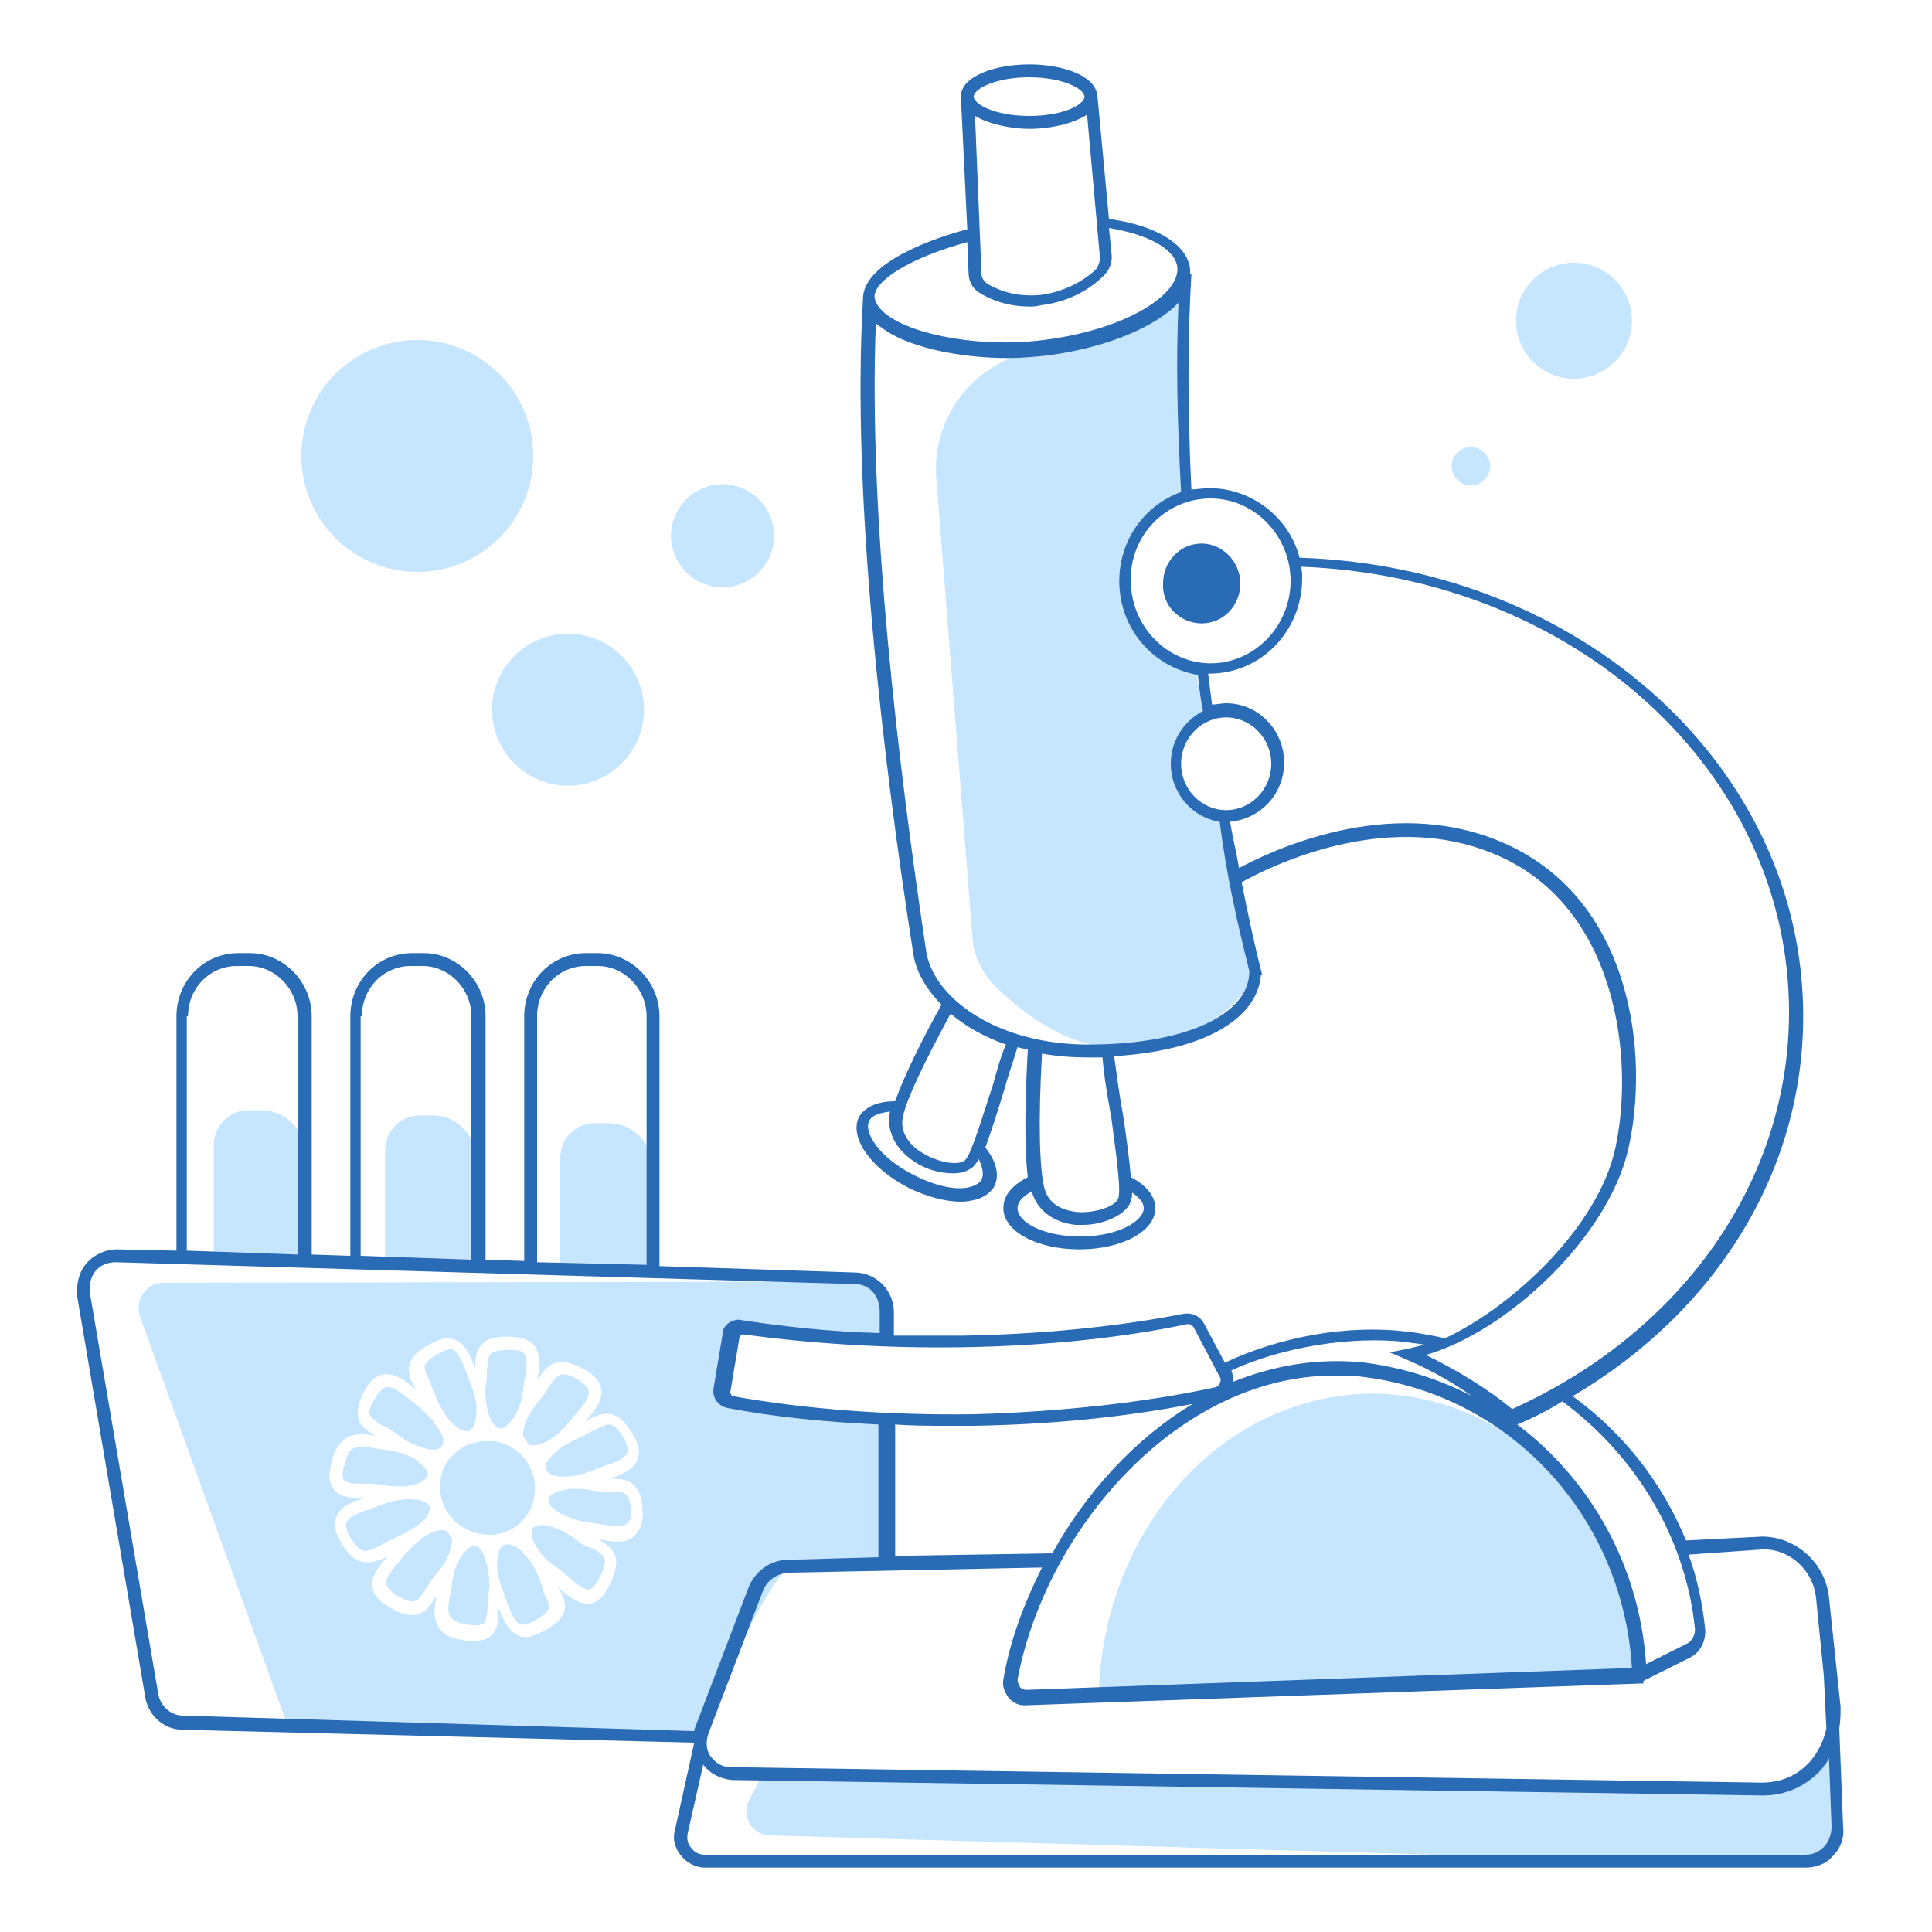 <svg width="150" height="150" viewBox="0 0 150 150" fill="none" xmlns="http://www.w3.org/2000/svg">
<path d="M47.2 87.2H46.2C44.7 87.2 43.5 88.4 43.5 89.9V98.4H50.6V90.7C50.7 88.7 49.1 87.2 47.2 87.2Z" fill="#C6E5FF"/>
<path d="M32.4 44.4C37.371 44.4 41.4 40.371 41.4 35.4C41.4 30.429 37.371 26.4 32.4 26.4C27.429 26.4 23.4 30.429 23.4 35.4C23.4 40.371 27.429 44.4 32.4 44.4Z" fill="#C6E5FF"/>
<path d="M32.6 86.6C31.1 86.6 29.9 87.8 29.9 89.3V97.8H37V90.1C37 88.2 35.5 86.6 33.6 86.6H32.6Z" fill="#C6E5FF"/>
<path d="M38.8 110.9C39 110.9 39.2 110.9 39.3 110.7C39.6 110.5 39.9 110.1 40.1 109.7C40.1 109.6 40.2 109.5 40.2 109.5C40.4 109.1 40.5 108.6 40.6 108.1C40.6 107.8 40.7 107.6 40.7 107.3C40.9 106.4 41 105.5 40.7 105.1C40.5 104.9 40.2 104.8 39.7 104.8C38.9 104.8 38.4 104.9 38.1 105.1C37.9 105.3 37.9 105.7 37.8 106.4C37.8 106.8 37.8 107.2 37.7 107.7C37.6 109.4 38.2 110.8 38.8 110.9Z" fill="#C6E5FF"/>
<path d="M43.7 112.3C43.6 112.4 43.4 112.5 43.3 112.6C42.9 112.9 42.6 113.3 42.4 113.6C42.3 113.8 42.3 114 42.4 114.1C42.6 114.7 44.2 114.9 45.9 114.2C46.2 114.1 46.4 114 46.7 113.9C47.6 113.6 48.5 113.3 48.7 112.8C48.8 112.6 48.7 112.2 48.5 111.8C48 110.9 47.7 110.6 47.3 110.6C47 110.6 46.7 110.8 46.2 111C45.8 111.2 45.5 111.4 45 111.6C44.4 111.9 44 112.1 43.7 112.3Z" fill="#C6E5FF"/>
<path d="M23.7 89.7C23.7 87.8 22.2 86.2 20.3 86.2H19.3C17.8 86.2 16.6 87.4 16.6 88.9V97.4H23.7V89.7V89.7Z" fill="#C6E5FF"/>
<path d="M114.2 37.7C115 37.7 115.7 37 115.7 36.2C115.7 35.4 115 34.7 114.2 34.7C113.4 34.7 112.7 35.4 112.7 36.2C112.7 37 113.4 37.7 114.2 37.7Z" fill="#C6E5FF"/>
<path d="M122.2 29.4C124.685 29.4 126.7 27.385 126.7 24.9C126.7 22.415 124.685 20.4 122.2 20.4C119.715 20.4 117.7 22.415 117.7 24.9C117.7 27.385 119.715 29.4 122.2 29.4Z" fill="#C6E5FF"/>
<path d="M85.3 131.7L127.6 130.1C126.6 117.8 117.6 108.2 106.5 108.2C94.9 108.3 85.6 118.7 85.3 131.7Z" fill="#C6E5FF"/>
<path d="M56.1 45.6C58.3 45.6 60.1 43.8 60.1 41.6C60.1 39.4 58.3 37.6 56.1 37.6C53.9 37.6 52.1 39.4 52.1 41.6C52.1 43.8 53.9 45.6 56.1 45.6Z" fill="#C6E5FF"/>
<path d="M75.5 72.8C75.6 74.2 76.2 75.4 77.1 76.4C79.1 78.4 82.8 81.5 87.3 81.4C90.2 81.4 96.2 79.4 97.4 75.3C96.6 72 95.7 67.6 94.9 63.3C94.8 63.3 94.7 63.3 94.7 63.3C94 63.2 93.3 62.7 92.8 62.2C92.3 61.7 91.9 61.1 91.7 60.4C91.6 60.1 91.5 59.7 91.5 59.3C91.5 59.2 91.5 59.1 91.5 59C91.5 58.7 91.6 58.4 91.6 58.2C91.8 57.5 92.2 56.7 92.7 56.2C92.9 56 93.2 55.8 93.5 55.7C93.2 54.3 93 52.9 92.8 51.7C92.5 51.6 92.2 51.5 91.9 51.2H91.8C91 51 90.2 50.6 89.6 50C88.8 49.3 88.2 48.3 87.9 47.2C87.7 46.8 87.6 46.3 87.6 45.8C87.3 43.1 89.1 40.1 91.4 38.8C91.6 38.7 91.7 38.7 91.9 38.6C91.7 30.4 92.1 22.8 92.1 22.8C92.1 22.8 84.2 26.5 82.6 26.8C81.9 27 80.9 27.2 79.8 27.4C75.4 28.4 72.3 32.6 72.7 37.2L75.5 72.8Z" fill="#C6E5FF"/>
<path d="M38.2 55.1C38.2 58.3 40.8 61 44.1 61C47.3 61 50 58.4 50 55.1C50 51.9 47.4 49.2 44.1 49.2C40.8 49.2 38.2 51.9 38.2 55.1Z" fill="#C6E5FF"/>
<path d="M41 112.1C41.5 112.5 43 111.9 44.1 110.5C44.3 110.3 44.5 110.1 44.6 109.9C45.2 109.2 45.8 108.5 45.7 108C45.7 107.8 45.4 107.5 45 107.2C44.4 106.8 44 106.7 43.7 106.7C43.3 106.7 43 107.1 42.6 107.7C42.4 108 42.2 108.4 41.8 108.8C41.4 109.3 41.1 109.8 40.9 110.2C40.7 110.7 40.6 111.1 40.6 111.5C40.8 111.8 40.9 111.9 41 112.1Z" fill="#C6E5FF"/>
<path d="M44.8 119.6C43.8 118.8 42.7 118.4 42.1 118.4C41.8 118.4 41.6 118.5 41.4 118.6C41.3 118.7 41.3 118.9 41.3 119.1C41.3 119.5 41.5 119.9 41.8 120.3C41.9 120.4 41.9 120.5 42 120.6C42.3 121 42.6 121.3 43.1 121.6C43.4 121.8 43.7 122.1 44 122.3C44.7 122.9 45.4 123.5 45.8 123.4C46.1 123.3 46.3 122.9 46.5 122.6C47.3 121 47 120.8 46 120.2C45.5 120.1 45.2 119.9 44.8 119.6Z" fill="#C6E5FF"/>
<path d="M41.8 122.4C41.6 121.8 41.3 121.4 41 121C41 121 41 121 40.9 120.9C40.4 120.2 39.8 119.9 39.4 119.9C39.3 119.9 39.3 119.9 39.2 119.9C39.1 120 38.9 120.1 38.8 120.3C38.7 120.6 38.6 121.1 38.6 121.6C38.6 121.7 38.6 121.8 38.6 121.9C38.7 122.4 38.8 122.9 39 123.4C39.1 123.7 39.2 123.9 39.3 124.2C39.6 125.1 40 126 40.4 126.1C40.6 126.2 41 126.1 41.4 125.9C42.1 125.5 42.5 125.2 42.6 124.9C42.7 124.6 42.5 124.2 42.2 123.6C42.2 123.3 42 122.9 41.8 122.4Z" fill="#C6E5FF"/>
<path d="M41.5 116.1C41.8 114.1 40.4 112.2 38.4 111.9C38.2 111.9 38 111.9 37.8 111.9C37 111.9 36.2 112.1 35.6 112.6C34.8 113.2 34.3 114 34.2 114.9C33.9 116.9 35.3 118.8 37.4 119.1C38.4 119.3 39.4 119 40.2 118.4C40.9 117.8 41.4 117 41.5 116.1Z" fill="#C6E5FF"/>
<path d="M47.2 115.8C46.8 115.8 46.3 115.8 45.9 115.7C45.5 115.6 45.2 115.6 44.8 115.6C44.7 115.6 44.6 115.6 44.5 115.6C44.4 115.6 44.3 115.6 44.2 115.6C43.6 115.7 43.2 115.8 42.9 116C42.7 116.1 42.6 116.3 42.6 116.4C42.5 116.8 43 117.3 43.9 117.7C44 117.7 44.1 117.8 44.2 117.8C44.6 118 45.1 118.1 45.6 118.2C45.9 118.2 46.2 118.3 46.4 118.3C47.4 118.5 48.3 118.6 48.7 118.3C48.9 118.1 49 117.8 49 117.4C48.9 115.8 48.5 115.8 47.2 115.8Z" fill="#C6E5FF"/>
<path d="M61.7 121.4C62.9 121.1 64.2 121.2 65.5 121.3C66.7 121.4 67.8 121.5 69 121.6V110.2C68.7 110.2 68.1 110.1 68.1 110.1C68.1 110.1 56.6 109.1 56.2 108.3C55.8 107.6 56.4 103.1 57.4 103.1C57.9 103.1 67.7 103.9 69.1 104.1V101.4C69.1 100.4 68.3 99.5 67.2 99.5L12.7 99.6C11.3 99.6 10.4 101 10.9 102.3L22.3 133.9L54.6 134.4C55.3 132.5 59.7 122 61.7 121.4ZM49.2 119.3C48.8 119.6 48.4 119.7 47.9 119.7C47.5 119.7 47 119.6 46.5 119.5C47.7 120.3 48.4 120.9 47.3 123.1C46.9 123.9 46.5 124.3 45.9 124.5C45.8 124.5 45.7 124.5 45.6 124.5C44.8 124.5 44.1 123.9 43.3 123.2C43.7 123.8 44 124.5 43.8 125.1C43.6 125.7 43.1 126.2 42.1 126.7C41.6 126.9 41.2 127.1 40.9 127.1C40.7 127.1 40.5 127.1 40.3 127C39.5 126.7 39.1 125.8 38.7 124.8C38.7 125.7 38.7 126.5 38.1 127C37.8 127.3 37.3 127.4 36.8 127.4C36.5 127.4 36.2 127.4 35.8 127.3C35 127.2 34.4 126.9 34.1 126.4C33.6 125.7 33.7 124.9 33.9 123.9C33.4 124.6 33 125.4 32 125.4C31.5 125.4 30.9 125.2 30.1 124.7C29.4 124.3 29 123.8 28.9 123.2C28.8 122.4 29.4 121.6 30.1 120.8C29.6 121.1 29.1 121.3 28.5 121.3C27.8 121.3 27.1 120.9 26.4 119.6C26 118.9 25.9 118.3 26.1 117.8C26.4 117 27.3 116.6 28.3 116.3C27.3 116.3 26.4 116.3 25.9 115.6C25.5 115.1 25.5 114.4 25.8 113.3C26.4 111.2 27.8 111.2 29.2 111.5C28.5 111.1 27.9 110.7 27.8 110C27.7 109.4 27.9 108.7 28.4 107.8C28.8 107.1 29.3 106.8 29.8 106.7C30.7 106.6 31.5 107.2 32.3 107.9C31.9 107.2 31.6 106.6 31.8 105.9C32 105.3 32.5 104.8 33.5 104.3C34.2 103.9 34.8 103.8 35.3 104C36.1 104.3 36.5 105.2 36.9 106.3C36.9 105.5 36.9 104.8 37.5 104.3C37.9 103.9 38.7 103.7 39.8 103.8C40.6 103.8 41.2 104.1 41.5 104.5C42 105.2 41.9 106.2 41.7 107.2C42.4 106.1 43.1 105 45.5 106.4C46.2 106.8 46.6 107.3 46.7 107.9C46.8 108.7 46.2 109.5 45.5 110.3C46.7 109.7 47.9 109.1 49.2 111.5C49.6 112.2 49.7 112.8 49.5 113.3C49.2 114.1 48.3 114.5 47.3 114.8C48.6 114.8 49.9 114.9 49.9 117.6C49.9 118.4 49.6 118.9 49.2 119.3Z" fill="#C6E5FF"/>
<path d="M142.2 134.9L140.7 137.3C139.9 138.2 137.9 138.9 136.8 138.9L59.2 137.8L58.2 139.7C57.5 141 58.4 142.5 59.8 142.5L138.9 144.8C139.7 144.8 141.2 144.5 141.8 144L142.7 141.9L142.2 134.9Z" fill="#C6E5FF"/>
<path d="M30.9 111.4C31.3 111.7 31.6 111.9 32 112.1H32.1C33.1 112.6 34 112.7 34.3 112.3C34.4 112.2 34.4 112 34.4 111.8C34.4 111.5 34.2 111.1 33.9 110.7C33.8 110.6 33.7 110.5 33.7 110.4C33.4 110 33 109.7 32.6 109.3C32.4 109.1 32.2 109 32 108.8C31.2 108.2 30.5 107.6 30 107.7C29.8 107.7 29.5 108 29.2 108.4C28.8 109.1 28.6 109.5 28.7 109.8C28.8 110.1 29.2 110.4 29.7 110.7C30.1 110.8 30.5 111.1 30.9 111.4Z" fill="#C6E5FF"/>
<path d="M33.9 108.6C34.6 110.3 35.8 111.3 36.4 111.1C36.5 111 36.7 110.9 36.8 110.7C36.9 110.4 37 109.9 37 109.4C37 109.3 37 109.2 37 109.1C36.9 108.6 36.8 108.1 36.6 107.6C36.5 107.3 36.4 107.1 36.3 106.8C36 105.9 35.6 105 35.2 104.8C35 104.7 34.6 104.8 34.2 105C33.5 105.4 33.1 105.7 33 106C32.9 106.3 33.1 106.7 33.4 107.3C33.5 107.7 33.7 108.1 33.9 108.6Z" fill="#C6E5FF"/>
<path d="M31.1 115.4C31.2 115.4 31.4 115.4 31.5 115.4C32.1 115.3 32.6 115.2 32.9 114.9C33.1 114.8 33.2 114.6 33.2 114.5C33.3 114.2 32.8 113.7 32.1 113.2C32 113.2 32 113.1 31.9 113.1C31.4 112.9 30.9 112.7 30.2 112.6C29.9 112.6 29.7 112.5 29.4 112.5C27.8 112.2 27.2 112.1 26.8 113.5C26.5 114.4 26.6 114.8 26.7 114.9C26.9 115.2 27.6 115.2 28.3 115.2C28.8 115.2 29.3 115.2 29.8 115.3C30.2 115.4 30.7 115.4 31.1 115.4Z" fill="#C6E5FF"/>
<path d="M36.9 120C36.8 120 36.8 120 36.9 120C36.7 120 36.5 120.1 36.4 120.2C36.1 120.4 35.8 120.8 35.6 121.2C35.6 121.3 35.5 121.4 35.5 121.4C35.3 121.8 35.2 122.3 35.1 122.8C35.1 123.1 35 123.4 35 123.6C34.8 124.5 34.7 125.2 35 125.6C35.2 125.8 35.5 126 36.1 126.1C37.1 126.3 37.5 126.1 37.6 126C37.8 125.8 37.8 125.2 37.9 124.6C37.9 124.2 37.9 123.7 38 123.2C38 121.6 37.5 120.1 36.9 120Z" fill="#C6E5FF"/>
<path d="M32 118.7C32.1 118.6 32.2 118.6 32.3 118.5C32.8 118.2 33.2 117.8 33.3 117.4C33.4 117.2 33.4 117 33.3 116.9C33.2 116.6 32.6 116.4 31.8 116.4C31.2 116.4 30.5 116.5 29.7 116.8C29.4 116.9 29.2 117 28.9 117.1C28 117.4 27.1 117.7 26.9 118.2C26.8 118.4 26.9 118.8 27.1 119.2C28 120.7 28.3 120.6 29.5 120C29.9 119.8 30.2 119.6 30.7 119.4C31.3 119.1 31.6 118.9 32 118.7Z" fill="#C6E5FF"/>
<path d="M34.7 118.9C34.6 118.8 34.4 118.8 34.3 118.8C33.9 118.8 33.4 119 32.8 119.4C32.8 119.4 32.7 119.4 32.7 119.5C32.3 119.8 32 120.1 31.6 120.5C31.4 120.7 31.2 120.9 31.1 121.1C30.5 121.8 29.9 122.5 30 123C30 123.2 30.3 123.5 30.7 123.8C32.2 124.7 32.4 124.4 33.1 123.3C33.3 123 33.5 122.6 33.9 122.2C34.3 121.7 34.6 121.2 34.8 120.8C35 120.3 35.1 119.9 35.1 119.5C34.9 119.2 34.8 119 34.7 118.9Z" fill="#C6E5FF"/>
<path d="M93.3 48.4C95 48.4 96.3 47 96.3 45.3C96.3 43.6 94.9 42.2 93.3 42.2C91.6 42.2 90.3 43.6 90.3 45.3C90.2 47 91.6 48.4 93.3 48.4ZM142.8 134.2C142.9 133.6 142.9 133.1 142.9 132.5L142 124C141.7 121.3 139.4 119.3 136.8 119.3L130.9 119.6C129.1 115.2 126.1 111.3 122.1 108.4C133.3 101.8 140 90.9 140 78.9C140 59.6 122.8 44 100.9 43.3C100.1 40.2 97.2 37.9 93.9 37.9C93.4 37.9 92.9 38 92.5 38C92.2 31.8 92.2 26.3 92.5 21.3H92.4C92.4 21.2 92.4 21 92.4 20.9C92.2 19 89.8 17.5 86.1 17L85.2 7.4C85 5.8 82.4 5 79.9 5C77.3 5 74.6 5.9 74.6 7.5L75.1 17.8C72.8 18.4 67 20.3 67 23.2C66.1 38.6 68.6 59.3 70.9 74C71.1 75.4 71.9 76.8 73.1 78C71.7 80.5 70.2 83.5 69.5 85.5C68.2 85.5 67.2 85.9 66.7 86.7C65.9 88.3 67.6 90.7 70.5 92.2C71.9 92.9 73.4 93.3 74.6 93.3C75.1 93.3 75.5 93.2 75.9 93.1C76.5 92.9 77 92.5 77.2 92.1C77.6 91.3 77.4 90.2 76.5 89.1C76.9 88 77.4 86.5 78 84.5C78.3 83.4 78.7 82.3 79 81.3C79.3 81.4 79.5 81.4 79.8 81.5C79.6 84.9 79.5 89 79.8 91.4C78.6 92 77.9 92.8 77.9 93.8C77.9 95.6 80.5 97 83.8 97C87.1 97 89.7 95.6 89.7 93.8C89.7 92.9 89 92 87.8 91.4C87.7 90.2 87.5 88.6 87.2 86.6C86.9 85 86.7 83.4 86.5 82C93.3 81.6 97.6 79.2 97.9 75.7H98C97.4 73.4 96.9 71 96.4 68.5C98.2 67.5 107.4 62.7 116 66.3C125.7 70.3 126.9 82.5 125.4 89.2C124.1 95.1 117.7 101.3 112.2 103.9C111.2 103.7 110.3 103.5 109.3 103.4C104.7 102.8 99.3 103.8 95.1 105.8L93.5 102.8C93.2 102.2 92.6 101.9 91.9 102C86.8 103 80.8 103.6 74.7 103.7C72.9 103.7 71.2 103.7 69.4 103.7V101.9C69.4 100.2 68.1 98.9 66.5 98.8L51.2 98.3V78.9C51.2 76.2 49 74 46.4 74H45.5C42.8 74 40.7 76.2 40.7 78.9V97.9L37.7 97.8V78.9C37.7 76.2 35.5 74 32.9 74H32C29.3 74 27.2 76.2 27.2 78.9V97.5L24.2 97.4V78.9C24.2 76.2 22 74 19.4 74H18.5C15.8 74 13.7 76.2 13.7 78.9V97.1L9.1 97C8.2 97 7.3 97.4 6.7 98.1C6.1 98.8 5.9 99.8 6 100.7L11.3 131.9C11.6 133.3 12.8 134.3 14.2 134.3L53.9 135.3L52.4 142.1C52.2 142.8 52.4 143.5 52.9 144.1C53.3 144.6 54 145 54.7 145H140.2C141 145 141.8 144.7 142.3 144.1C142.9 143.5 143.2 142.7 143.1 141.9L142.8 134.2ZM136.8 120.3C138.9 120.2 140.8 121.9 141 124.1L141.6 130.1L141.8 134.2C141.6 135.1 141.2 136 140.5 136.8C139.5 137.9 138.2 138.4 136.8 138.4H136.7L56.7 137.2C56.1 137.2 55.6 136.9 55.2 136.4C54.8 135.9 54.8 135.2 55 134.6L59.2 123.6C59.5 122.7 60.4 122.1 61.3 122.1L80.9 121.7C79.5 124.5 78.4 127.4 77.9 130.4C77.8 130.9 78 131.4 78.3 131.8C78.6 132.2 79.1 132.4 79.5 132.4C79.5 132.4 79.5 132.4 79.6 132.4L127.6 130.7V130.5L131.2 128.7C132 128.3 132.4 127.5 132.4 126.6C132.2 124.6 131.8 122.6 131.1 120.7L136.8 120.3ZM69.5 120.8V110.6C70.9 110.7 72.2 110.7 73.6 110.7C74.3 110.7 74.9 110.7 75.6 110.7C81.7 110.6 87.5 110 92.6 109C88.1 111.7 84.3 115.9 81.7 120.6L69.5 120.8ZM131.6 126.5C131.6 126.9 131.4 127.4 131 127.6L127.8 129.2C127.3 121.6 123.5 114.9 117.8 110.6C119 110.1 120.2 109.5 121.3 108.8C127.1 113.1 130.9 119.5 131.6 126.5ZM94 38.7C97.4 38.7 100.2 41.6 100.2 45.1C100.2 48.6 97.4 51.5 94 51.5C90.6 51.5 87.8 48.6 87.8 45.1C87.7 41.6 90.5 38.7 94 38.7ZM85.4 20C85.4 20.3 85.3 20.6 85.1 20.9C84.5 21.5 83 22.6 80.8 22.9C78.6 23.1 77.3 22.4 76.6 22C76.4 21.8 76.2 21.6 76.2 21.2L75.7 9C76.7 9.6 78.4 10 79.9 10C81.6 10 83.3 9.6 84.4 8.9L85.4 20ZM79.9 6C82.5 6 84.2 6.9 84.2 7.5C84.2 8.1 82.6 9 79.9 9C77.3 9 75.6 8.1 75.6 7.5C75.6 6.9 77.3 6 79.9 6ZM75.1 18.8L75.2 21.2C75.2 21.8 75.5 22.4 76 22.7C76.6 23.1 78 23.8 79.9 23.8C80.2 23.8 80.5 23.8 80.8 23.7C83.3 23.4 84.9 22.2 85.7 21.4C86.1 21 86.4 20.4 86.3 19.7L86.1 17.7C89.1 18.2 91.2 19.3 91.4 20.7C91.7 22.8 87.5 25.6 81 26.4C76.4 27 71 26.1 68.8 24.4C68.3 24 68 23.6 67.9 23.1C67.8 21.8 70.7 20 75.1 18.8ZM76.2 91.6C76.1 91.8 75.8 92 75.5 92.1C74.4 92.5 72.6 92.1 70.9 91.2C68.3 89.9 67 87.9 67.5 87C67.7 86.6 68.3 86.4 69.1 86.3C68.8 87.8 69.5 89.2 71 90.2C71.9 90.8 73 91.1 74 91.1C74.5 91.1 75 91 75.4 90.7C75.6 90.6 75.8 90.3 76 90C76.3 90.7 76.4 91.2 76.2 91.6ZM77.1 84.2C76.3 86.6 75.4 89.7 74.9 90.1C74.4 90.5 72.9 90.3 71.6 89.5C70.9 89.1 69.8 88.1 70.1 86.7C70.4 85.3 71.7 82.6 73.8 78.7C75 79.7 76.4 80.5 78.1 81.1C77.7 82 77.4 83.1 77.1 84.2ZM87.7 93.5C87.8 93.3 87.9 93 87.9 92.6C88.5 93 88.8 93.4 88.8 93.8C88.8 94.8 86.8 96 83.9 96C81 96 79 94.9 79 93.8C79 93.3 79.4 92.9 80.1 92.5C80.5 93.9 81.7 94.9 83.5 95.1C83.7 95.1 83.9 95.1 84.1 95.1C85.6 95.1 87.2 94.4 87.7 93.5ZM86.8 93.1C86.5 93.7 85 94.2 83.6 94.1C82.8 94 81.5 93.7 81.1 92.3C80.7 90.8 80.6 87.1 80.9 81.8C82 82 83.2 82.1 84.5 82.1C84.9 82.1 85.2 82.1 85.6 82.1C85.7 83.5 86 85.2 86.3 86.9C86.6 89.3 87.1 92.5 86.8 93.1ZM97 75.4C97 78.8 92 81.1 84.5 81.1C77.3 81.1 72.4 77.4 71.9 73.8C69.8 59.8 67.4 40.2 68 25.1C68.1 25.2 68.2 25.3 68.4 25.4C70.3 26.9 74.3 27.8 78.3 27.8C79.3 27.8 80.3 27.7 81.3 27.6C85.9 27 89.7 25.4 91.5 23.5C91.3 28 91.4 32.8 91.7 38.2C88.9 39.2 86.9 41.9 86.9 45.1C86.9 48.8 89.5 51.8 93 52.4C93.1 53.3 93.2 54.3 93.4 55.2C91.9 56 90.9 57.5 90.9 59.3C90.9 61.6 92.6 63.5 94.7 63.8C95.2 67.9 96.1 71.8 97 75.4ZM95.2 55.7C97.1 55.7 98.7 57.3 98.7 59.3C98.7 61.3 97.1 62.9 95.2 62.9C93.3 62.9 91.7 61.3 91.7 59.3C91.7 57.3 93.3 55.7 95.2 55.7ZM126.4 89.3C128.1 82 126.8 69.6 116.4 65.3C107.7 61.7 98.6 66.1 96.2 67.4C96 66.2 95.7 65 95.5 63.8C97.8 63.6 99.7 61.7 99.7 59.2C99.7 56.7 97.7 54.6 95.2 54.6C94.8 54.6 94.5 54.7 94.1 54.7C94 53.9 93.9 53.1 93.8 52.3H93.9C97.9 52.3 101.1 49 101.1 44.9C101.1 44.6 101.1 44.3 101 44C122.3 44.8 138.9 59.9 138.9 78.6C138.9 91.6 130.7 103.4 117.4 109.4C116.7 108.8 114.4 107 110.7 105.2C117 103.4 124.8 96.1 126.4 89.3ZM109.2 104.2C109.7 104.3 110.1 104.3 110.6 104.4C110.2 104.5 109.8 104.6 109.4 104.7L107.9 105L109.3 105.6C111.4 106.5 113 107.5 114.3 108.4C111.8 107.1 109 106.2 106 105.8C102.4 105.4 98.9 106 95.7 107.3C95.8 107 95.7 106.7 95.6 106.4C99.5 104.6 104.9 103.7 109.2 104.2ZM103.6 106.8C104.3 106.8 105.1 106.8 105.8 106.9C117.3 108.3 126 117.8 126.7 129.5L79.7 131.2C79.5 131.2 79.3 131.1 79.2 131C79.1 130.8 79 130.6 79 130.4C81.2 118.7 91.5 106.8 103.6 106.8ZM74.8 104.6C81 104.5 87 103.9 92.2 102.8C92.4 102.8 92.6 102.9 92.7 103.1L94.7 106.9C94.8 107 94.8 107.2 94.7 107.4C94.7 107.5 94.6 107.6 94.4 107.7C88.9 108.9 82.4 109.6 75.7 109.8C68.9 109.9 62.5 109.4 56.9 108.4C56.8 108.4 56.7 108.2 56.7 108.1L57.4 103.9C57.4 103.8 57.5 103.7 57.5 103.7C57.5 103.7 57.6 103.6 57.7 103.6C62.8 104.3 68.7 104.7 74.8 104.6ZM41.7 78.9C41.7 76.7 43.4 75 45.5 75H46.4C48.5 75 50.2 76.8 50.2 78.9V98.2L41.7 98V78.9ZM28.1 78.9C28.1 76.7 29.8 75 31.9 75H32.8C34.9 75 36.6 76.8 36.6 78.9V97.8L28 97.5V78.9H28.1ZM14.6 78.9C14.6 76.7 16.3 75 18.4 75H19.3C21.4 75 23.1 76.8 23.1 78.9V97.4L14.5 97.1V78.9H14.6ZM14.2 133.2C13.3 133.2 12.5 132.5 12.3 131.6L7 100.5C6.9 99.9 7 99.2 7.4 98.7C7.8 98.2 8.4 98 9 98L66.4 99.7C67.5 99.7 68.3 100.6 68.3 101.8V103.5C64.5 103.4 60.9 103 57.6 102.5C57.3 102.4 56.9 102.5 56.6 102.7C56.3 102.9 56.1 103.2 56.1 103.6L55.4 107.8C55.3 108.5 55.7 109.1 56.4 109.3C60 110 64 110.4 68.2 110.6V120.9L61.2 121.1C59.8 121.1 58.6 122 58.1 123.3L53.9 134.3C53.9 134.3 53.9 134.3 53.9 134.4L14.2 133.2ZM141.6 143.4C141.2 143.8 140.7 144 140.2 144H54.7C54.3 144 53.9 143.8 53.7 143.5C53.4 143.2 53.3 142.8 53.4 142.3L54.6 137C55.1 137.7 55.9 138.1 56.8 138.2L136.8 139.4H136.9C138.6 139.4 140.2 138.7 141.4 137.4C141.6 137.1 141.9 136.8 142 136.5L142.2 141.8C142.2 142.4 142 143 141.6 143.4Z" fill="#2A6BB6"/>
</svg>
